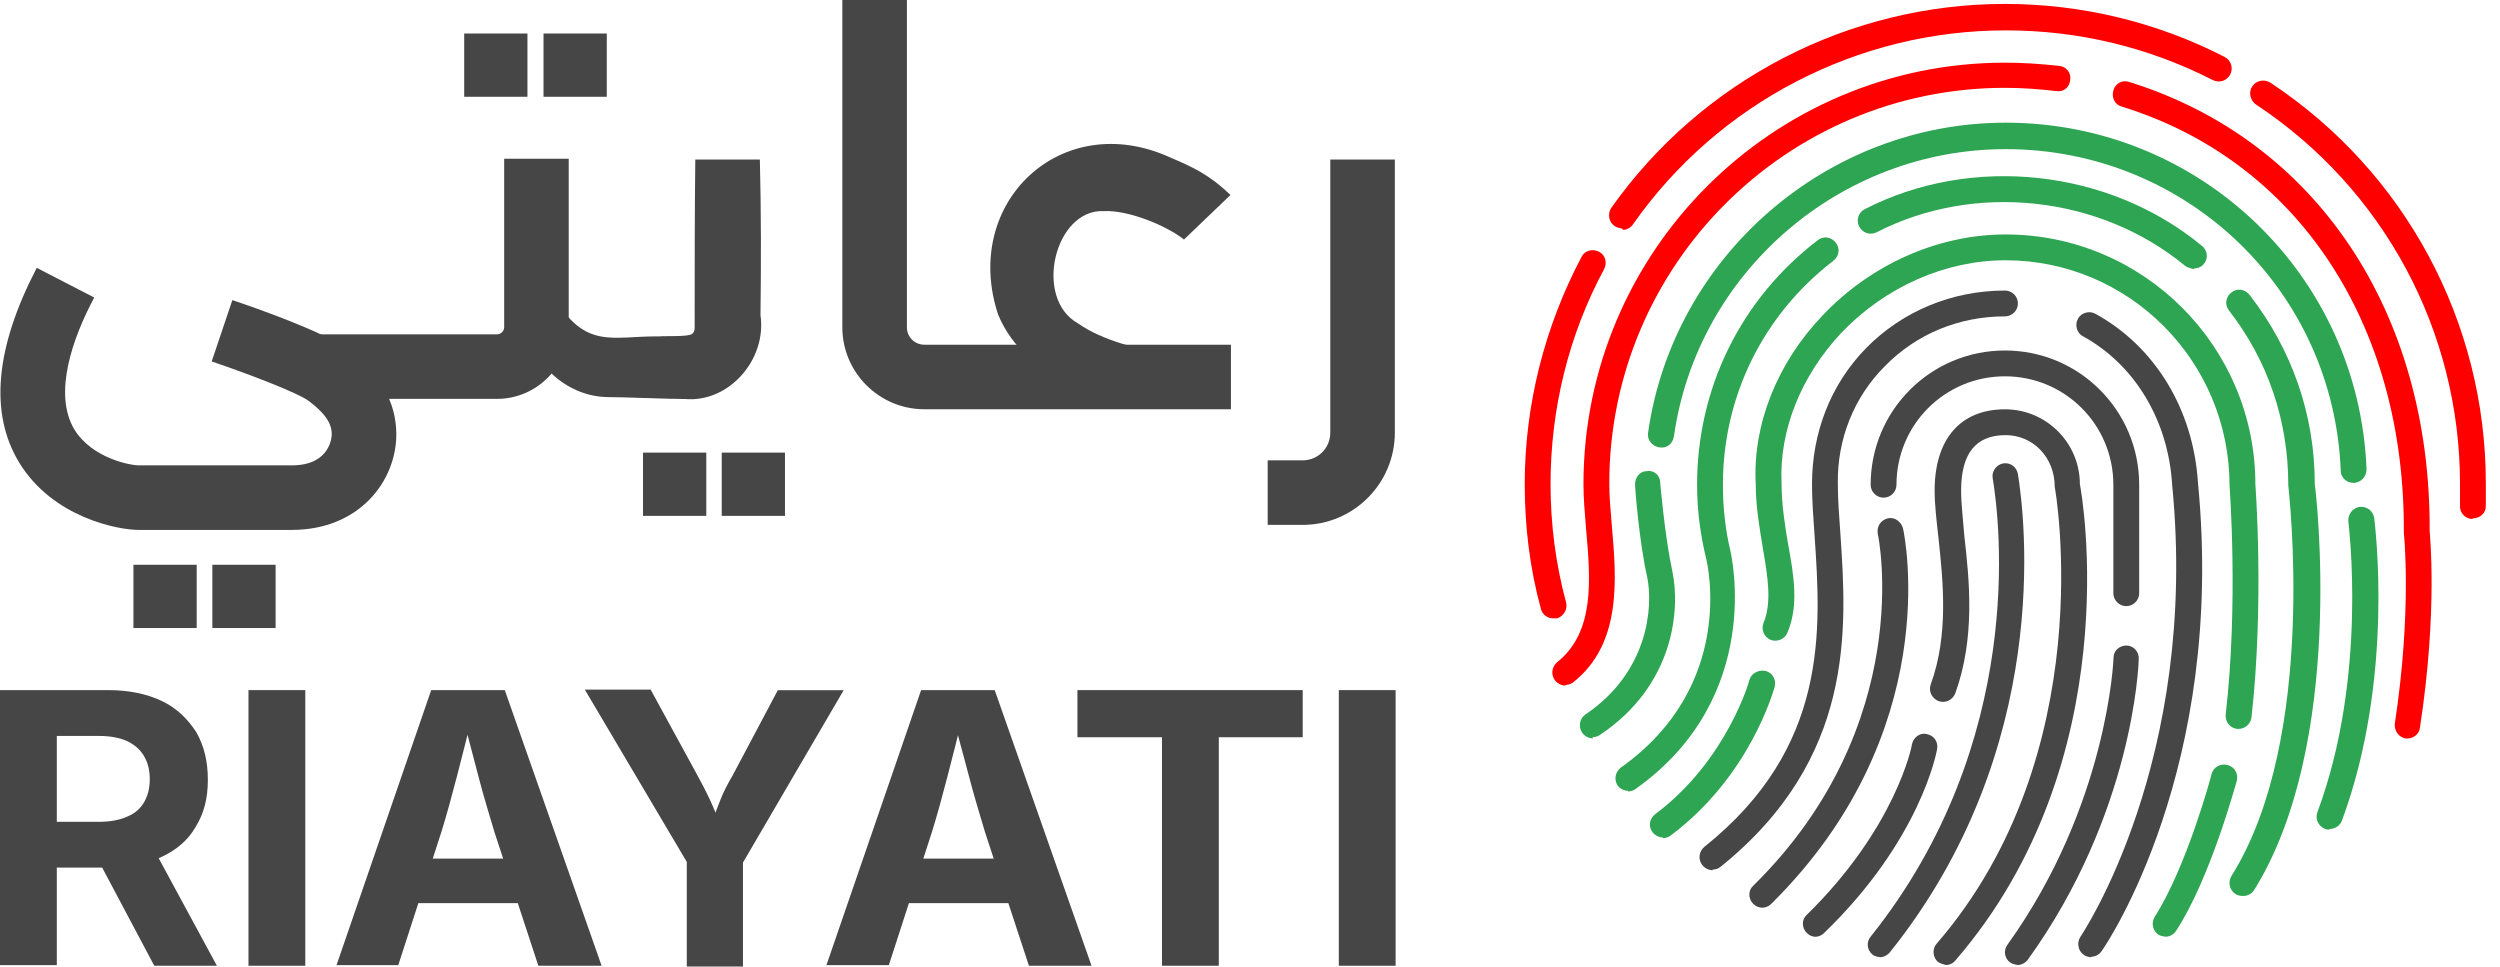 <svg xmlns="http://www.w3.org/2000/svg" width="137" height="53" viewBox="0 0 137 53" fill="none">
  <path d="M0 52.923V37.818H5.943C7.075 37.818 8.065 38.031 8.879 38.42C9.693 38.809 10.294 39.41 10.754 40.118C11.178 40.861 11.39 41.709 11.39 42.735C11.39 43.761 11.178 44.575 10.718 45.318C10.294 46.06 9.657 46.591 8.808 46.98C7.995 47.369 7.004 47.546 5.837 47.546H1.839V45.035H5.448C6.049 45.035 6.58 44.928 6.969 44.752C7.393 44.575 7.676 44.327 7.888 43.974C8.101 43.62 8.207 43.195 8.207 42.7C8.207 42.205 8.101 41.78 7.888 41.426C7.676 41.073 7.393 40.825 6.969 40.613C6.58 40.436 6.049 40.33 5.448 40.33H3.113V52.888H0V52.923ZM8.454 52.923L4.811 46.06H8.171L11.886 52.923H8.454Z" fill="#464646"/>
  <path d="M16.73 37.818V52.923H13.617V37.818H16.73Z" fill="#464646"/>
  <path d="M18.43 52.923L23.63 37.818H27.662L32.968 52.923H29.502L27.096 45.601C26.813 44.646 26.495 43.62 26.212 42.523C25.929 41.426 25.611 40.224 25.257 38.88H25.964C25.646 40.188 25.328 41.426 25.045 42.523C24.762 43.62 24.479 44.646 24.196 45.565L21.826 52.888H18.43V52.923ZM21.684 49.492V47.051H29.714V49.492H21.684Z" fill="#464646"/>
  <path d="M37.636 52.929V47.234L32.047 37.789H35.655L38.202 42.458C38.45 42.918 38.697 43.378 38.909 43.838C39.122 44.298 39.334 44.828 39.546 45.43H38.874C39.086 44.828 39.299 44.298 39.475 43.838C39.652 43.378 39.9 42.918 40.148 42.494L42.624 37.824H46.232L40.714 47.269V52.965H37.636V52.929Z" fill="#464646"/>
  <path d="M45.277 52.923L50.477 37.818H54.51L59.816 52.923H56.385L53.979 45.601C53.696 44.646 53.378 43.62 53.095 42.523C52.812 41.426 52.458 40.224 52.14 38.88H52.847C52.529 40.188 52.211 41.426 51.928 42.523C51.645 43.62 51.362 44.646 51.079 45.565L48.709 52.888H45.313L45.277 52.923ZM48.532 49.492V47.051H56.562V49.492H48.532Z" fill="#464646"/>
  <path d="M59.043 40.401V37.818H71.388V40.401H66.79V52.923H63.677V40.401H59.043Z" fill="#464646"/>
  <path d="M76.48 37.818V52.923H73.367V37.818H76.48Z" fill="#464646"/>
  <path d="M71.379 28.764H69.469V25.227H71.379C72.228 25.227 72.9 24.554 72.9 23.705V8.742H76.437V23.705C76.437 26.5 74.174 28.764 71.379 28.764Z" fill="#464646"/>
  <path d="M67.455 22.427H50.653C48.176 22.427 46.16 20.411 46.16 17.935V0H49.698V17.935C49.698 18.465 50.122 18.89 50.653 18.89H67.455V22.427Z" fill="#464646"/>
  <path d="M41.64 8.742C41.711 11.466 41.711 14.508 41.675 17.267C42.029 19.708 39.942 22.078 37.536 21.866C36.617 21.866 34.176 21.76 33.256 21.76C30.568 21.689 28.658 19.213 28.445 16.843L30.32 16.206C32.053 19.213 33.575 18.399 36.121 18.435C36.369 18.399 37.784 18.47 37.926 18.293C38.032 18.222 38.067 18.081 38.067 17.975C38.067 14.968 38.067 11.749 38.102 8.742H41.64Z" fill="#464646"/>
  <path d="M27.24 21.858H17.477V18.321H27.24C27.452 18.321 27.629 18.144 27.629 17.932V8.699H31.166V17.932C31.166 20.09 29.398 21.858 27.24 21.858Z" fill="#464646"/>
  <path d="M16.022 29.04H7.603C6.471 29.04 2.899 28.367 1.059 25.361C-0.603 22.637 -0.25 19.029 2.014 14.678L5.163 16.305C3.995 18.498 2.899 21.54 4.066 23.521C5.056 25.148 7.214 25.502 7.568 25.502H15.987C18.145 25.502 18.18 23.875 18.18 23.804C18.18 23.38 18.039 22.814 16.907 21.965C16.341 21.54 13.688 20.515 11.601 19.807L12.733 16.446C13.9 16.836 17.756 18.18 19.029 19.135C20.833 20.479 21.718 22.035 21.718 23.804C21.718 26.351 19.701 29.04 15.987 29.04H16.022Z" fill="#464646"/>
  <path d="M64.881 13.127C63.961 12.384 61.839 11.5 60.495 11.57C57.806 11.429 56.603 16.346 59.08 17.725C60.388 18.645 62.405 19.176 64.209 19.423L64.138 21.935C60.671 21.935 56.25 20.98 54.693 17.23C52.677 11.075 58.195 5.91 64.138 8.634C65.305 9.13 66.26 9.554 67.428 10.686L64.881 13.127Z" fill="#464646"/>
  <path d="M28.904 1.836H25.438V5.303H28.904V1.836Z" fill="#464646"/>
  <path d="M33.252 1.836H29.785V5.303H33.252V1.836Z" fill="#464646"/>
  <path d="M38.705 24.803H35.238V28.269H38.705V24.803Z" fill="#464646"/>
  <path d="M43.017 24.803H39.551V28.269H43.017V24.803Z" fill="#464646"/>
  <path d="M10.779 30.949H7.312V34.416H10.779V30.949Z" fill="#464646"/>
  <path d="M15.103 30.949H11.637V34.416H15.103V30.949Z" fill="#464646"/>
  <path d="M135.482 28.439C135.092 28.439 134.774 28.086 134.809 27.697C134.809 27.307 134.809 26.918 134.809 26.529C134.809 18.145 130.635 10.363 123.631 5.729C123.313 5.517 123.207 5.057 123.419 4.739C123.631 4.42 124.056 4.314 124.409 4.526C131.803 9.408 136.224 17.65 136.224 26.494C136.224 26.918 136.224 27.307 136.224 27.732C136.224 28.121 135.906 28.404 135.517 28.404L135.482 28.439Z" fill="#FF0000"/>
  <path d="M88.898 12.525C88.898 12.525 88.615 12.49 88.474 12.383C88.156 12.171 88.085 11.711 88.297 11.393C93.249 4.389 101.315 0.215 109.875 0.215C114.049 0.215 118.188 1.205 121.902 3.116C122.256 3.292 122.398 3.717 122.221 4.071C122.044 4.424 121.619 4.566 121.266 4.389C117.728 2.585 113.908 1.665 109.911 1.665C101.81 1.665 94.169 5.627 89.5 12.277C89.358 12.49 89.146 12.596 88.934 12.596L88.898 12.525Z" fill="#FF0000"/>
  <path d="M85.111 33.886C84.793 33.886 84.51 33.673 84.439 33.355C83.838 31.162 83.555 28.862 83.555 26.528C83.555 22.177 84.651 17.896 86.668 14.076C86.844 13.722 87.269 13.616 87.623 13.793C87.976 13.97 88.083 14.394 87.906 14.748C85.96 18.356 84.97 22.424 84.97 26.528C84.97 28.721 85.253 30.914 85.819 33.001C85.925 33.39 85.677 33.779 85.323 33.886C85.253 33.886 85.182 33.886 85.147 33.886H85.111Z" fill="#FF0000"/>
  <path d="M85.784 37.57C85.572 37.57 85.359 37.463 85.218 37.287C84.97 36.968 85.041 36.544 85.324 36.296C87.411 34.633 87.163 31.768 86.916 28.974C86.845 28.125 86.774 27.276 86.774 26.533C86.774 13.798 97.139 3.434 109.874 3.434C110.864 3.434 111.854 3.504 112.845 3.61C113.234 3.646 113.517 4 113.446 4.389C113.411 4.778 113.093 5.061 112.668 4.99C111.748 4.884 110.829 4.813 109.874 4.813C97.917 4.813 88.189 14.541 88.189 26.497C88.189 27.205 88.26 28.019 88.331 28.832C88.578 31.698 88.897 35.27 86.208 37.393C86.067 37.499 85.925 37.534 85.784 37.534V37.57Z" fill="#FF0000"/>
  <path d="M131.942 40.472C131.942 40.472 131.871 40.472 131.836 40.472C131.447 40.402 131.199 40.048 131.235 39.659C132.19 33.398 131.73 29.224 131.73 29.188C131.801 17.727 125.893 8.813 116.271 5.841C115.882 5.735 115.705 5.346 115.812 4.957C115.918 4.568 116.307 4.356 116.696 4.497C126.919 7.681 133.216 17.09 133.145 29.117C133.145 29.224 133.605 33.398 132.614 39.871C132.579 40.225 132.261 40.472 131.907 40.472H131.942Z" fill="#FF0000"/>
  <path d="M128.979 26.461C128.59 26.461 128.272 26.178 128.272 25.789C127.883 15.92 119.818 8.173 109.913 8.173C100.822 8.173 93.004 14.929 91.731 23.915C91.66 24.304 91.377 24.587 90.917 24.516C90.528 24.445 90.245 24.091 90.316 23.702C91.695 14.045 100.114 6.723 109.913 6.723C120.56 6.723 129.262 15.071 129.687 25.718C129.687 26.108 129.404 26.426 129.015 26.461H128.979Z" fill="#2DA552"/>
  <path d="M89.215 43.335C89.002 43.335 88.79 43.229 88.649 43.052C88.436 42.733 88.507 42.309 88.826 42.061C95.157 37.569 93.566 30.883 93.495 30.6C93.177 29.291 93 27.947 93 26.567C93 21.261 95.405 16.38 99.615 13.161C99.933 12.913 100.357 12.984 100.605 13.302C100.853 13.62 100.782 14.045 100.464 14.293C96.608 17.264 94.415 21.721 94.415 26.567C94.415 27.841 94.556 29.079 94.839 30.246C94.839 30.317 96.749 38.17 89.639 43.229C89.498 43.335 89.356 43.37 89.215 43.37V43.335Z" fill="#2DA552"/>
  <path d="M120.205 14.746C120.205 14.746 119.886 14.675 119.745 14.569C115.075 10.713 108.213 9.97 102.836 12.729C102.482 12.906 102.058 12.765 101.881 12.411C101.704 12.057 101.845 11.633 102.199 11.456C108.071 8.449 115.571 9.263 120.664 13.472C120.983 13.72 121.018 14.18 120.771 14.463C120.629 14.64 120.417 14.71 120.24 14.71L120.205 14.746Z" fill="#2DA552"/>
  <path d="M122.888 49.097C122.888 49.097 122.64 49.097 122.499 48.991C122.18 48.778 122.074 48.354 122.286 48C127.062 40.395 125.399 26.74 125.399 26.599C125.399 23.026 124.267 19.736 122.145 17.012C121.897 16.694 121.968 16.27 122.286 16.022C122.605 15.774 123.029 15.845 123.277 16.163C125.612 19.17 126.85 22.743 126.85 26.528C126.921 27.023 128.548 40.713 123.525 48.778C123.383 48.991 123.171 49.097 122.923 49.097H122.888Z" fill="#2DA552"/>
  <path d="M122.675 39.944C122.675 39.944 122.639 39.944 122.604 39.944C122.215 39.909 121.932 39.555 121.967 39.166C122.675 33.046 122.179 26.679 122.179 26.608C122.179 19.781 116.661 14.263 109.904 14.263C106.615 14.263 103.325 15.713 100.919 18.224C98.691 20.595 97.488 23.601 97.63 26.502C97.63 27.634 97.806 28.731 97.983 29.792C98.302 31.525 98.585 33.188 97.948 34.673C97.806 35.027 97.382 35.204 97.028 35.063C96.675 34.921 96.498 34.497 96.639 34.143C97.099 33.046 96.887 31.667 96.604 30.039C96.427 28.943 96.215 27.776 96.215 26.537C96.038 23.283 97.382 19.887 99.894 17.269C102.547 14.475 106.226 12.848 109.904 12.848C117.475 12.848 123.594 19.003 123.594 26.537C123.594 26.537 124.089 33.046 123.382 39.307C123.347 39.661 123.028 39.944 122.675 39.944Z" fill="#2DA552"/>
  <path d="M93.85 47.688C93.638 47.688 93.426 47.582 93.284 47.405C93.037 47.086 93.107 46.662 93.39 46.414C100.218 40.967 99.793 34.529 99.439 29.364C99.368 28.373 99.298 27.418 99.298 26.534C99.298 23.704 100.324 21.051 102.269 19.07C104.25 17.054 106.974 15.922 109.875 15.922C110.264 15.922 110.582 16.24 110.582 16.629C110.582 17.018 110.264 17.337 109.875 17.337C107.363 17.337 105.028 18.292 103.295 20.061C101.597 21.759 100.677 24.058 100.713 26.499C100.713 27.348 100.783 28.303 100.854 29.258C101.208 34.458 101.668 41.568 94.275 47.511C94.133 47.617 93.992 47.652 93.85 47.652V47.688Z" fill="#464646"/>
  <path d="M114.577 52.461C114.577 52.461 114.294 52.426 114.188 52.32C113.869 52.108 113.798 51.648 114.011 51.329C114.081 51.223 120.52 41.672 119.034 26.567C118.822 23.03 116.982 19.988 114.152 18.431C113.798 18.255 113.692 17.795 113.869 17.476C114.046 17.123 114.506 17.017 114.824 17.193C118.114 18.997 120.201 22.464 120.449 26.461C121.97 42.061 115.461 51.718 115.178 52.108C115.037 52.32 114.824 52.426 114.612 52.426L114.577 52.461Z" fill="#464646"/>
  <path d="M116.52 33.215C116.131 33.215 115.812 32.897 115.812 32.508V26.565C115.812 23.275 113.159 20.622 109.87 20.622C106.58 20.622 103.927 23.275 103.927 26.565C103.927 26.954 103.608 27.272 103.219 27.272C102.83 27.272 102.512 26.954 102.512 26.565C102.512 22.497 105.802 19.207 109.87 19.207C113.938 19.207 117.227 22.497 117.227 26.565V32.508C117.227 32.897 116.909 33.215 116.52 33.215Z" fill="#464646"/>
  <path d="M106.655 52.887C106.655 52.887 106.337 52.816 106.195 52.71C105.912 52.462 105.877 52.002 106.124 51.719C115.18 41.249 112.633 26.816 112.598 26.675C112.598 25.047 111.395 23.845 109.909 23.845C108.282 23.845 107.469 24.835 107.469 26.887C107.469 27.594 107.575 28.443 107.645 29.363C107.928 31.839 108.247 34.952 107.15 37.994C107.009 38.348 106.62 38.56 106.231 38.419C105.877 38.277 105.665 37.888 105.806 37.499C106.797 34.775 106.478 31.839 106.231 29.505C106.124 28.549 106.018 27.665 106.018 26.887C106.018 24.057 107.433 22.43 109.874 22.43C112.138 22.43 113.977 24.269 113.977 26.533C114.084 27.028 116.666 41.638 107.15 52.639C107.009 52.816 106.797 52.887 106.62 52.887H106.655Z" fill="#464646"/>
  <path d="M103.045 52.457C103.045 52.457 102.726 52.422 102.62 52.315C102.302 52.068 102.266 51.608 102.514 51.325C111.075 40.606 109.589 28.544 109.2 26.209C109.129 25.82 109.412 25.466 109.766 25.396C110.19 25.325 110.509 25.608 110.579 25.962C110.968 28.367 112.525 40.996 103.575 52.174C103.434 52.351 103.222 52.457 103.009 52.457H103.045Z" fill="#464646"/>
  <path d="M87.301 40.465C87.089 40.465 86.841 40.359 86.699 40.147C86.487 39.829 86.558 39.369 86.876 39.157C90.343 36.822 90.591 33.249 90.272 31.657C89.812 29.605 89.6 26.705 89.6 26.563C89.6 26.174 89.848 25.82 90.237 25.82C90.661 25.75 90.98 26.068 90.98 26.457C90.98 26.457 91.227 29.393 91.652 31.339C92.076 33.391 91.758 37.565 87.654 40.288C87.548 40.359 87.407 40.395 87.265 40.395L87.301 40.465Z" fill="#2DA552"/>
  <path d="M127.666 45.464C127.666 45.464 127.489 45.464 127.418 45.428C127.064 45.287 126.852 44.898 126.994 44.509C129.788 37.009 128.691 28.697 128.691 28.59C128.656 28.201 128.904 27.848 129.293 27.777C129.717 27.741 130.036 27.989 130.106 28.378C130.142 28.732 131.238 37.151 128.338 44.969C128.232 45.252 127.949 45.428 127.666 45.428V45.464Z" fill="#2DA552"/>
  <path d="M118.681 51.333C118.681 51.333 118.398 51.298 118.291 51.227C117.973 51.015 117.867 50.59 118.079 50.237C119.813 47.548 121.192 42.49 121.192 42.419C121.298 42.03 121.687 41.818 122.076 41.924C122.466 42.03 122.678 42.419 122.572 42.808C122.501 43.02 121.121 48.15 119.247 51.015C119.105 51.227 118.893 51.333 118.645 51.333H118.681Z" fill="#2DA552"/>
  <path d="M91.129 45.892C90.917 45.892 90.704 45.786 90.563 45.609C90.315 45.29 90.386 44.866 90.704 44.618C94.631 41.682 95.869 37.296 95.869 37.261C95.975 36.871 96.4 36.694 96.753 36.765C97.142 36.871 97.355 37.261 97.249 37.65C97.178 37.862 95.904 42.531 91.553 45.786C91.412 45.892 91.27 45.927 91.129 45.927V45.892Z" fill="#2DA552"/>
  <path d="M96.571 49.742C96.394 49.742 96.217 49.671 96.076 49.53C95.793 49.247 95.793 48.787 96.076 48.539C105.061 39.696 102.938 29.366 102.903 29.26C102.832 28.871 103.044 28.517 103.433 28.411C103.822 28.305 104.176 28.588 104.282 28.942C104.388 29.402 106.582 40.12 97.066 49.53C96.924 49.671 96.748 49.742 96.571 49.742Z" fill="#464646"/>
  <path d="M99.504 51.337C99.328 51.337 99.151 51.266 99.009 51.125C98.726 50.842 98.726 50.382 99.009 50.134C103.891 45.359 104.775 40.866 104.775 40.795C104.846 40.406 105.235 40.123 105.589 40.23C105.978 40.3 106.225 40.654 106.155 41.043C106.119 41.255 105.235 46.031 99.964 51.125C99.823 51.266 99.646 51.337 99.469 51.337H99.504Z" fill="#464646"/>
  <path d="M110.586 52.885C110.586 52.885 110.303 52.85 110.161 52.744C109.843 52.531 109.772 52.072 110.02 51.753C115.503 44.112 115.821 36.153 115.821 36.047C115.821 35.658 116.14 35.375 116.529 35.375C116.918 35.375 117.236 35.729 117.201 36.118C117.201 36.472 116.883 44.608 111.117 52.602C110.975 52.779 110.763 52.885 110.551 52.885H110.586Z" fill="#464646"/>
</svg>
